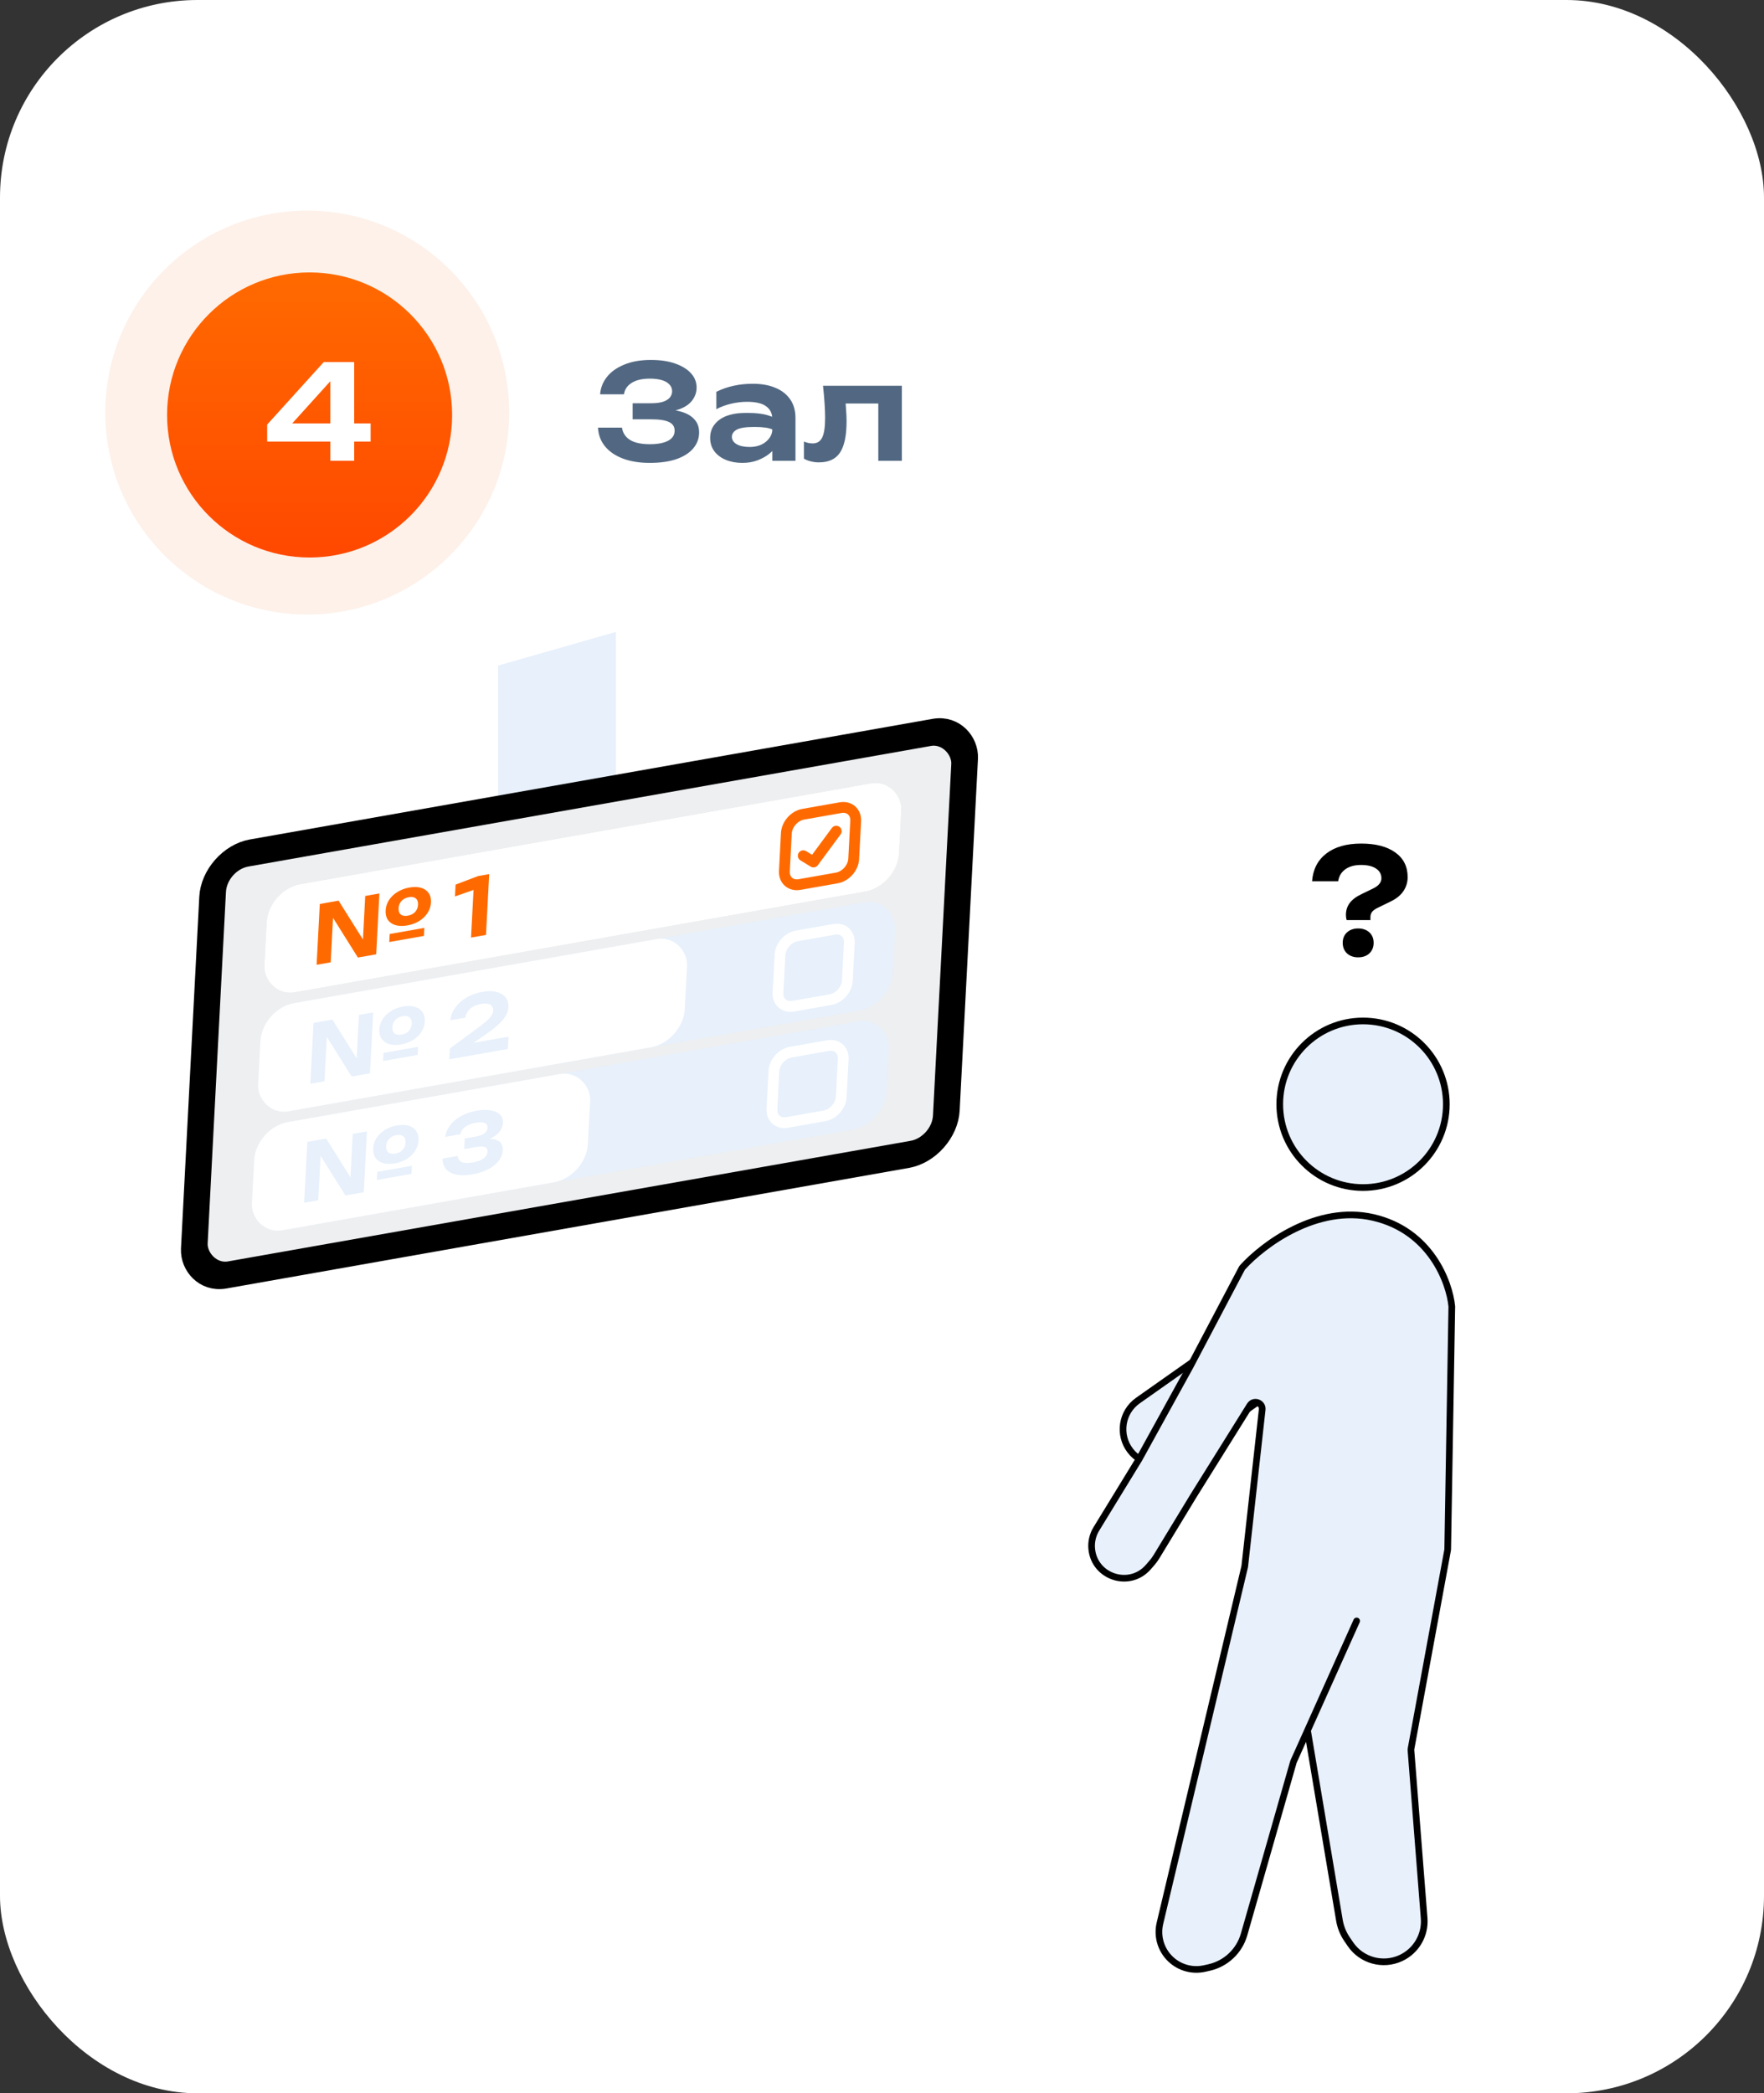 <svg xmlns="http://www.w3.org/2000/svg" width="268" height="318" viewBox="0 0 268 318" fill="none"><rect x="0" y="0" width="268" height="318" fill="#333333" stroke="none"/><rect width="268" height="318" rx="30" fill="white"></rect><path d="M75.668 101.114L93.566 96V154.808H75.668V101.114Z" fill="#E7F0FB"></path><rect x="1.918" y="1.697" width="115.989" height="64.164" rx="5.347" transform="matrix(0.985 -0.174 -0.052 0.999 30.78 129.152)" fill="#EDEFF1" stroke="black" stroke-width="4.113"></rect><rect width="97.891" height="16.452" rx="4.936" transform="matrix(0.985 -0.174 -0.052 0.999 40.766 135.174)" fill="#D9D9D9"></rect><rect width="97.891" height="16.452" rx="4.936" transform="matrix(0.985 -0.174 -0.052 0.999 39.816 153.248)" fill="#E7F0FB"></rect><rect width="97.891" height="16.452" rx="4.936" transform="matrix(0.985 -0.174 -0.052 0.999 38.869 171.32)" fill="#E7F0FB"></rect><rect width="97.891" height="16.452" rx="4.936" transform="matrix(0.985 -0.174 -0.052 0.999 40.766 135.174)" fill="white"></rect><rect width="65.809" height="16.452" rx="4.936" transform="matrix(0.985 -0.174 -0.052 0.999 39.816 153.248)" fill="white"></rect><rect width="51.825" height="16.452" rx="4.936" transform="matrix(0.985 -0.174 -0.052 0.999 38.869 171.32)" fill="white"></rect><path d="M59.207 141.887L64.469 140.959L64.405 142.179L59.143 143.107L59.207 141.887ZM61.888 140.584C61.2 140.705 60.602 140.693 60.096 140.546C59.591 140.391 59.203 140.125 58.934 139.75C58.673 139.364 58.558 138.884 58.588 138.309C58.618 137.742 58.786 137.22 59.092 136.743C59.406 136.256 59.829 135.848 60.36 135.518C60.899 135.179 61.509 134.949 62.19 134.829C62.87 134.709 63.464 134.723 63.969 134.87C64.475 135.016 64.859 135.283 65.12 135.668C65.389 136.044 65.508 136.519 65.478 137.094C65.448 137.669 65.276 138.2 64.961 138.687C64.655 139.164 64.237 139.572 63.705 139.909C63.174 140.239 62.569 140.464 61.888 140.584ZM61.966 139.105C62.427 139.024 62.794 138.837 63.066 138.545C63.339 138.244 63.487 137.877 63.51 137.441C63.532 137.006 63.421 136.688 63.174 136.487C62.928 136.278 62.575 136.214 62.113 136.296C61.651 136.377 61.28 136.569 60.999 136.871C60.727 137.163 60.58 137.527 60.557 137.962C60.533 138.406 60.645 138.728 60.891 138.928C61.146 139.128 61.504 139.187 61.966 139.105ZM55.764 143.715L55.077 143.97L55.489 136.109L57.64 135.729L57.156 144.971L54.373 145.462L49.984 138.459L50.66 138.205L50.241 146.19L48.102 146.567L48.587 137.326L51.442 136.822L55.764 143.715ZM74.321 132.788L73.836 142.03L71.564 142.43L72.007 133.977L73.059 134.805L69.122 136.183L69.217 134.384L72.632 133.086L74.321 132.788Z" fill="#FF6A00"></path><path d="M58.26 159.959L63.522 159.031L63.458 160.251L58.196 161.178L58.26 159.959ZM60.941 158.656C60.252 158.777 59.655 158.764 59.149 158.618C58.643 158.463 58.256 158.197 57.987 157.821C57.726 157.436 57.611 156.956 57.641 156.381C57.671 155.814 57.838 155.292 58.144 154.815C58.459 154.328 58.882 153.92 59.413 153.59C59.952 153.251 60.562 153.021 61.242 152.901C61.923 152.781 62.516 152.795 63.022 152.941C63.528 153.088 63.911 153.354 64.172 153.74C64.442 154.115 64.561 154.591 64.531 155.166C64.501 155.741 64.329 156.272 64.014 156.759C63.708 157.236 63.289 157.643 62.758 157.981C62.227 158.311 61.621 158.536 60.941 158.656ZM61.018 157.177C61.48 157.096 61.847 156.909 62.119 156.617C62.392 156.316 62.539 155.948 62.562 155.513C62.585 155.078 62.473 154.76 62.227 154.559C61.981 154.35 61.627 154.286 61.166 154.368C60.704 154.449 60.333 154.641 60.052 154.942C59.78 155.235 59.632 155.598 59.609 156.034C59.586 156.477 59.698 156.799 59.944 157C60.199 157.199 60.557 157.258 61.018 157.177ZM54.817 161.786L54.13 162.042L54.542 154.18L56.693 153.801L56.208 163.043L53.425 163.534L49.037 156.531L49.712 156.277L49.294 164.262L47.155 164.639L47.639 155.397L50.495 154.894L54.817 161.786ZM68.413 154.994C68.499 154.271 68.763 153.614 69.203 153.024C69.644 152.425 70.211 151.926 70.906 151.527C71.61 151.118 72.395 150.837 73.262 150.684C74.089 150.538 74.803 150.539 75.405 150.685C76.016 150.829 76.479 151.102 76.795 151.502C77.119 151.9 77.266 152.4 77.234 152.999C77.21 153.467 77.066 153.924 76.801 154.37C76.538 154.807 76.132 155.269 75.585 155.756C75.038 156.243 74.323 156.784 73.441 157.379L70.743 159.247L70.641 158.654L77.252 157.489L77.154 159.349L68.259 160.918L68.345 159.291L72.377 156.322C73.02 155.85 73.522 155.457 73.883 155.14C74.254 154.815 74.518 154.528 74.675 154.281C74.832 154.033 74.918 153.782 74.931 153.527C74.945 153.265 74.884 153.043 74.749 152.864C74.622 152.682 74.42 152.559 74.143 152.494C73.865 152.429 73.512 152.435 73.082 152.51C72.572 152.6 72.147 152.753 71.806 152.967C71.466 153.174 71.209 153.419 71.033 153.702C70.858 153.985 70.746 154.282 70.698 154.591L68.413 154.994Z" fill="#E7F0FB"></path><path d="M57.315 178.032L62.576 177.104L62.513 178.324L57.251 179.252L57.315 178.032ZM59.996 176.729C59.307 176.85 58.71 176.838 58.204 176.691C57.698 176.536 57.311 176.27 57.041 175.895C56.781 175.509 56.665 175.029 56.696 174.454C56.725 173.887 56.893 173.365 57.199 172.888C57.514 172.401 57.936 171.993 58.467 171.663C59.007 171.324 59.617 171.094 60.297 170.974C60.978 170.854 61.571 170.868 62.077 171.015C62.583 171.161 62.966 171.428 63.227 171.813C63.496 172.189 63.616 172.664 63.586 173.239C63.556 173.814 63.383 174.345 63.069 174.832C62.763 175.309 62.344 175.717 61.813 176.054C61.282 176.384 60.676 176.609 59.996 176.729ZM60.073 175.25C60.535 175.169 60.902 174.982 61.174 174.69C61.447 174.39 61.594 174.022 61.617 173.586C61.64 173.151 61.528 172.833 61.282 172.632C61.036 172.423 60.682 172.359 60.22 172.441C59.758 172.522 59.387 172.714 59.107 173.016C58.834 173.308 58.687 173.672 58.664 174.107C58.641 174.551 58.752 174.873 58.999 175.073C59.253 175.273 59.611 175.332 60.073 175.25ZM53.872 179.86L53.184 180.115L53.596 172.254L55.747 171.874L55.263 181.116L52.48 181.607L48.092 174.604L48.767 174.35L48.349 182.335L46.21 182.712L46.694 173.471L49.55 172.967L53.872 179.86ZM67.656 172.705C67.727 172.114 67.957 171.549 68.346 171.008C68.736 170.467 69.274 169.998 69.961 169.6C70.657 169.192 71.487 168.904 72.451 168.734C73.277 168.588 73.988 168.573 74.584 168.687C75.189 168.792 75.651 169.008 75.971 169.334C76.291 169.652 76.438 170.07 76.411 170.587C76.389 171.006 76.243 171.41 75.974 171.799C75.713 172.179 75.314 172.518 74.777 172.816C74.24 173.106 73.563 173.319 72.745 173.455L72.758 173.209C73.538 173.031 74.203 172.97 74.754 173.028C75.305 173.085 75.721 173.256 76.003 173.54C76.285 173.824 76.413 174.221 76.386 174.73C76.357 175.289 76.157 175.816 75.786 176.313C75.415 176.802 74.887 177.233 74.201 177.606C73.524 177.969 72.707 178.236 71.751 178.404C70.82 178.568 70.012 178.58 69.329 178.44C68.655 178.291 68.136 178.012 67.772 177.604C67.417 177.187 67.24 176.656 67.241 176.013L69.526 175.61C69.567 176.05 69.775 176.36 70.151 176.537C70.536 176.706 71.101 176.724 71.846 176.593C72.551 176.468 73.091 176.267 73.467 175.989C73.851 175.702 74.054 175.361 74.074 174.967C74.086 174.737 74.036 174.559 73.922 174.432C73.808 174.297 73.608 174.215 73.321 174.184C73.034 174.153 72.631 174.184 72.112 174.275L70.532 174.554L70.616 172.964L72.195 172.685C72.868 172.567 73.347 172.389 73.632 172.151C73.918 171.906 74.069 171.627 74.085 171.315C74.103 170.97 73.955 170.731 73.641 170.599C73.335 170.466 72.862 170.456 72.222 170.569C71.558 170.686 71.033 170.896 70.648 171.2C70.271 171.495 70.035 171.862 69.94 172.302L67.656 172.705Z" fill="#E7F0FB"></path><path d="M127.701 122.694L122.03 123.694C120.688 123.93 119.542 125.225 119.47 126.587L119.169 132.337C119.098 133.698 120.128 134.61 121.47 134.373L127.141 133.373C128.483 133.136 129.629 131.841 129.701 130.48L130.002 124.73C130.073 123.368 129.043 122.457 127.701 122.694Z" stroke="#FF6A00" stroke-width="1.645" stroke-linecap="round" stroke-linejoin="round"></path><path d="M127.048 126.268L123.592 130.947L122.037 130" stroke="#FF6A00" stroke-width="1.645" stroke-linecap="round" stroke-linejoin="round"></path><path d="M126.732 141.178L121.061 142.177C119.719 142.414 118.573 143.709 118.502 145.07L118.2 150.821C118.129 152.182 119.159 153.093 120.502 152.857L126.172 151.857C127.515 151.62 128.661 150.325 128.732 148.964L129.033 143.213C129.105 141.852 128.074 140.941 126.732 141.178Z" stroke="white" stroke-width="1.645" stroke-linecap="round" stroke-linejoin="round"></path><path d="M125.806 158.839L120.135 159.839C118.793 160.076 117.647 161.371 117.576 162.732L117.275 168.482C117.203 169.844 118.234 170.755 119.576 170.518L125.247 169.518C126.589 169.282 127.735 167.987 127.806 166.625L128.107 160.875C128.179 159.514 127.149 158.602 125.806 158.839Z" stroke="white" stroke-width="1.645" stroke-linecap="round" stroke-linejoin="round"></path><path d="M207.933 194.304C209.788 196.708 209.264 200.173 206.783 201.922L179.023 221.482C176.689 223.126 173.474 222.641 171.729 220.381C169.874 217.977 170.397 214.512 172.879 212.763L200.639 193.203C202.973 191.558 206.188 192.044 207.933 194.304Z" fill="#E7F0FB" stroke="black" stroke-width="1.012"></path><path d="M204.485 138.974C204.485 138.291 204.678 137.689 205.064 137.17C205.45 136.65 206.074 136.19 206.935 135.789L208.628 134.965C209.029 134.772 209.333 134.549 209.541 134.297C209.764 134.044 209.875 133.755 209.875 133.428C209.875 132.805 209.608 132.315 209.073 131.958C208.539 131.587 207.774 131.401 206.779 131.401C205.784 131.401 204.983 131.624 204.374 132.07C203.78 132.5 203.424 133.101 203.305 133.874H199.341C199.474 132.077 200.194 130.674 201.501 129.664C202.808 128.655 204.574 128.15 206.801 128.15C209.014 128.15 210.743 128.603 211.991 129.508C213.238 130.399 213.861 131.646 213.861 133.25C213.861 134.037 213.639 134.757 213.193 135.41C212.748 136.049 212.08 136.576 211.189 136.991L209.318 137.905C208.947 138.083 208.665 138.283 208.472 138.506C208.294 138.729 208.205 139.003 208.205 139.33V139.775H204.597C204.552 139.627 204.522 139.486 204.508 139.352C204.493 139.219 204.485 139.092 204.485 138.974ZM206.334 145.432C205.651 145.432 205.087 145.232 204.641 144.831C204.211 144.415 203.995 143.881 203.995 143.227C203.995 142.574 204.211 142.047 204.641 141.646C205.087 141.245 205.651 141.045 206.334 141.045C207.046 141.045 207.618 141.245 208.049 141.646C208.479 142.047 208.695 142.574 208.695 143.227C208.695 143.881 208.479 144.415 208.049 144.831C207.618 145.232 207.046 145.432 206.334 145.432Z" fill="black"></path><path d="M205.16 295.339L204.645 294.582C204.059 293.721 203.667 292.744 203.494 291.718L198.646 262.883L196.542 267.57C196.522 267.614 196.506 267.66 196.493 267.706L189.008 293.877C188.29 296.388 186.26 298.308 183.712 298.886L183.02 299.043C181.318 299.428 179.533 299.012 178.178 297.912C176.479 296.535 175.72 294.305 176.226 292.177L189.109 237.967L191.758 214.147C191.877 213.077 190.463 212.585 189.893 213.499L181.3 227.265L175.701 236.479C175.496 236.816 175.263 237.135 175.004 237.433L174.46 238.059C171.621 241.323 166.253 239.589 165.86 235.281C165.764 234.228 166.01 233.172 166.562 232.27L173.073 221.633L180.801 207.616L188.654 192.713C188.692 192.64 188.737 192.574 188.792 192.513C191.881 189.105 200.037 182.957 208.648 184.951C217.336 186.962 220.216 194.801 220.57 198.468L219.946 235.326C219.945 235.381 219.94 235.437 219.93 235.492L214.378 265.644C214.362 265.731 214.357 265.819 214.364 265.907L216.365 291.403C216.566 293.962 215.155 296.376 212.827 297.456C210.097 298.723 206.852 297.827 205.16 295.339Z" fill="#E7F0FB"></path><path d="M206.113 246.244L198.646 262.883M198.646 262.883L196.542 267.57C196.522 267.614 196.506 267.66 196.493 267.706L189.008 293.877C188.29 296.388 186.26 298.308 183.712 298.886L183.02 299.043C181.318 299.428 179.533 299.012 178.178 297.912C176.479 296.535 175.72 294.305 176.226 292.177L189.109 237.967L191.758 214.147C191.877 213.077 190.463 212.585 189.893 213.499L181.3 227.265L175.701 236.479C175.496 236.816 175.263 237.135 175.004 237.433L174.46 238.059C171.621 241.323 166.253 239.589 165.86 235.281C165.764 234.228 166.01 233.172 166.562 232.27L173.073 221.633L180.801 207.616L188.654 192.713C188.692 192.64 188.737 192.574 188.792 192.513C191.881 189.105 200.037 182.957 208.648 184.951C217.336 186.962 220.216 194.801 220.57 198.468L219.946 235.326C219.945 235.381 219.94 235.437 219.93 235.492L214.378 265.644C214.362 265.731 214.357 265.819 214.364 265.907L216.365 291.403C216.566 293.962 215.155 296.376 212.827 297.456C210.097 298.723 206.852 297.827 205.16 295.339L204.645 294.582C204.059 293.721 203.667 292.744 203.494 291.718L198.646 262.883Z" stroke="black" stroke-width="1.012" stroke-linecap="round"></path><circle cx="13.16" cy="13.16" r="12.654" transform="matrix(-1 0 0 1 220.244 154.591)" fill="#E7F0FB" stroke="black" stroke-width="1.012"></circle><circle cx="46.677" cy="62.677" r="30.677" fill="#EF7123" fill-opacity="0.1"></circle><circle cx="47.037" cy="63.038" r="21.654" fill="url(#paint0_linear_3746_8366)"></circle><path d="M53.81 55V70H50.19V56.58H51.39L43.33 65.5L43.29 64.32H56.31V67.08H40.59V64.5L49.19 55H53.81Z" fill="white"></path><path d="M98.713 70.32C97.153 70.32 95.793 70.1 94.633 69.66C93.474 69.22 92.567 68.6 91.913 67.8C91.26 67 90.907 66.053 90.853 64.96H94.493C94.614 65.773 95.027 66.4 95.734 66.84C96.44 67.267 97.433 67.48 98.713 67.48C99.913 67.48 100.84 67.307 101.494 66.96C102.16 66.613 102.494 66.1 102.494 65.42C102.494 64.82 102.214 64.387 101.654 64.12C101.094 63.84 100.194 63.7 98.954 63.7H96.114V61.26H98.894C99.627 61.26 100.234 61.187 100.714 61.04C101.194 60.88 101.547 60.66 101.774 60.38C102 60.1 102.114 59.787 102.114 59.44C102.114 59.027 101.974 58.68 101.694 58.4C101.427 58.107 101.04 57.887 100.534 57.74C100.027 57.593 99.427 57.52 98.734 57.52C97.573 57.52 96.653 57.733 95.974 58.16C95.307 58.573 94.913 59.153 94.793 59.9H91.174C91.24 58.94 91.58 58.067 92.194 57.28C92.807 56.493 93.68 55.867 94.814 55.4C95.947 54.92 97.307 54.68 98.894 54.68C100.307 54.68 101.527 54.86 102.554 55.22C103.594 55.58 104.4 56.073 104.974 56.7C105.547 57.327 105.834 58.053 105.834 58.88C105.834 59.56 105.627 60.187 105.214 60.76C104.814 61.333 104.187 61.787 103.334 62.12C102.48 62.453 101.374 62.613 100.014 62.6V62.2C101.307 62.147 102.414 62.247 103.334 62.5C104.254 62.74 104.96 63.127 105.454 63.66C105.96 64.18 106.214 64.853 106.214 65.68C106.214 66.6 105.92 67.407 105.334 68.1C104.76 68.793 103.914 69.34 102.794 69.74C101.674 70.127 100.314 70.32 98.713 70.32ZM117.333 63.64C117.333 62.813 117.019 62.173 116.393 61.72C115.779 61.267 114.813 61.04 113.493 61.04C112.719 61.04 111.926 61.133 111.113 61.32C110.299 61.507 109.539 61.787 108.833 62.16V59.52C109.699 59.093 110.579 58.787 111.473 58.6C112.379 58.4 113.339 58.3 114.353 58.3C115.686 58.3 116.826 58.5 117.773 58.9C118.733 59.287 119.486 59.867 120.033 60.64C120.579 61.413 120.853 62.353 120.853 63.46V70H117.333V63.64ZM112.793 62.74C114.513 62.687 115.833 62.813 116.753 63.12C117.686 63.413 118.199 63.647 118.293 63.82C118.386 63.98 118.433 64.873 118.433 66.5C118.433 66.833 118.299 67.22 118.033 67.66C117.766 68.087 117.386 68.507 116.893 68.92C116.399 69.32 115.806 69.653 115.113 69.92C114.419 70.187 113.646 70.32 112.793 70.32C111.859 70.32 111.019 70.167 110.273 69.86C109.539 69.553 108.959 69.12 108.533 68.56C108.106 67.987 107.893 67.307 107.893 66.52C107.893 65.747 108.106 65.08 108.533 64.52C108.973 63.947 109.559 63.513 110.293 63.22C111.039 62.927 111.873 62.767 112.793 62.74ZM114.593 64.86C113.299 64.86 112.406 65 111.913 65.28C111.433 65.56 111.193 65.92 111.193 66.36C111.193 66.813 111.433 67.187 111.913 67.48C112.393 67.76 113.053 67.9 113.893 67.9C114.906 67.9 115.733 67.633 116.373 67.1C117.013 66.553 117.333 65.933 117.333 65.24C116.813 64.987 115.899 64.86 114.593 64.86ZM125.037 58.6H137.017V70H133.437V59.66L135.077 61.3H126.837L128.377 59.94C128.444 60.753 128.497 61.493 128.537 62.16C128.59 62.827 128.617 63.433 128.617 63.98C128.617 66.167 128.284 67.76 127.617 68.76C126.964 69.747 125.897 70.24 124.417 70.24C124.004 70.24 123.61 70.193 123.237 70.1C122.864 70.02 122.497 69.88 122.137 69.68V67.08C122.377 67.173 122.61 67.247 122.837 67.3C123.077 67.34 123.29 67.36 123.477 67.36C124.144 67.36 124.624 67.06 124.917 66.46C125.21 65.86 125.357 64.867 125.357 63.48C125.357 62.84 125.33 62.113 125.277 61.3C125.224 60.473 125.144 59.573 125.037 58.6Z" fill="#526882"></path><defs><linearGradient id="paint0_linear_3746_8366" x1="47.037" y1="41.384" x2="47.037" y2="84.692" gradientUnits="userSpaceOnUse"><stop stop-color="#FF6A00"></stop><stop offset="1" stop-color="#FF4800"></stop></linearGradient></defs></svg>